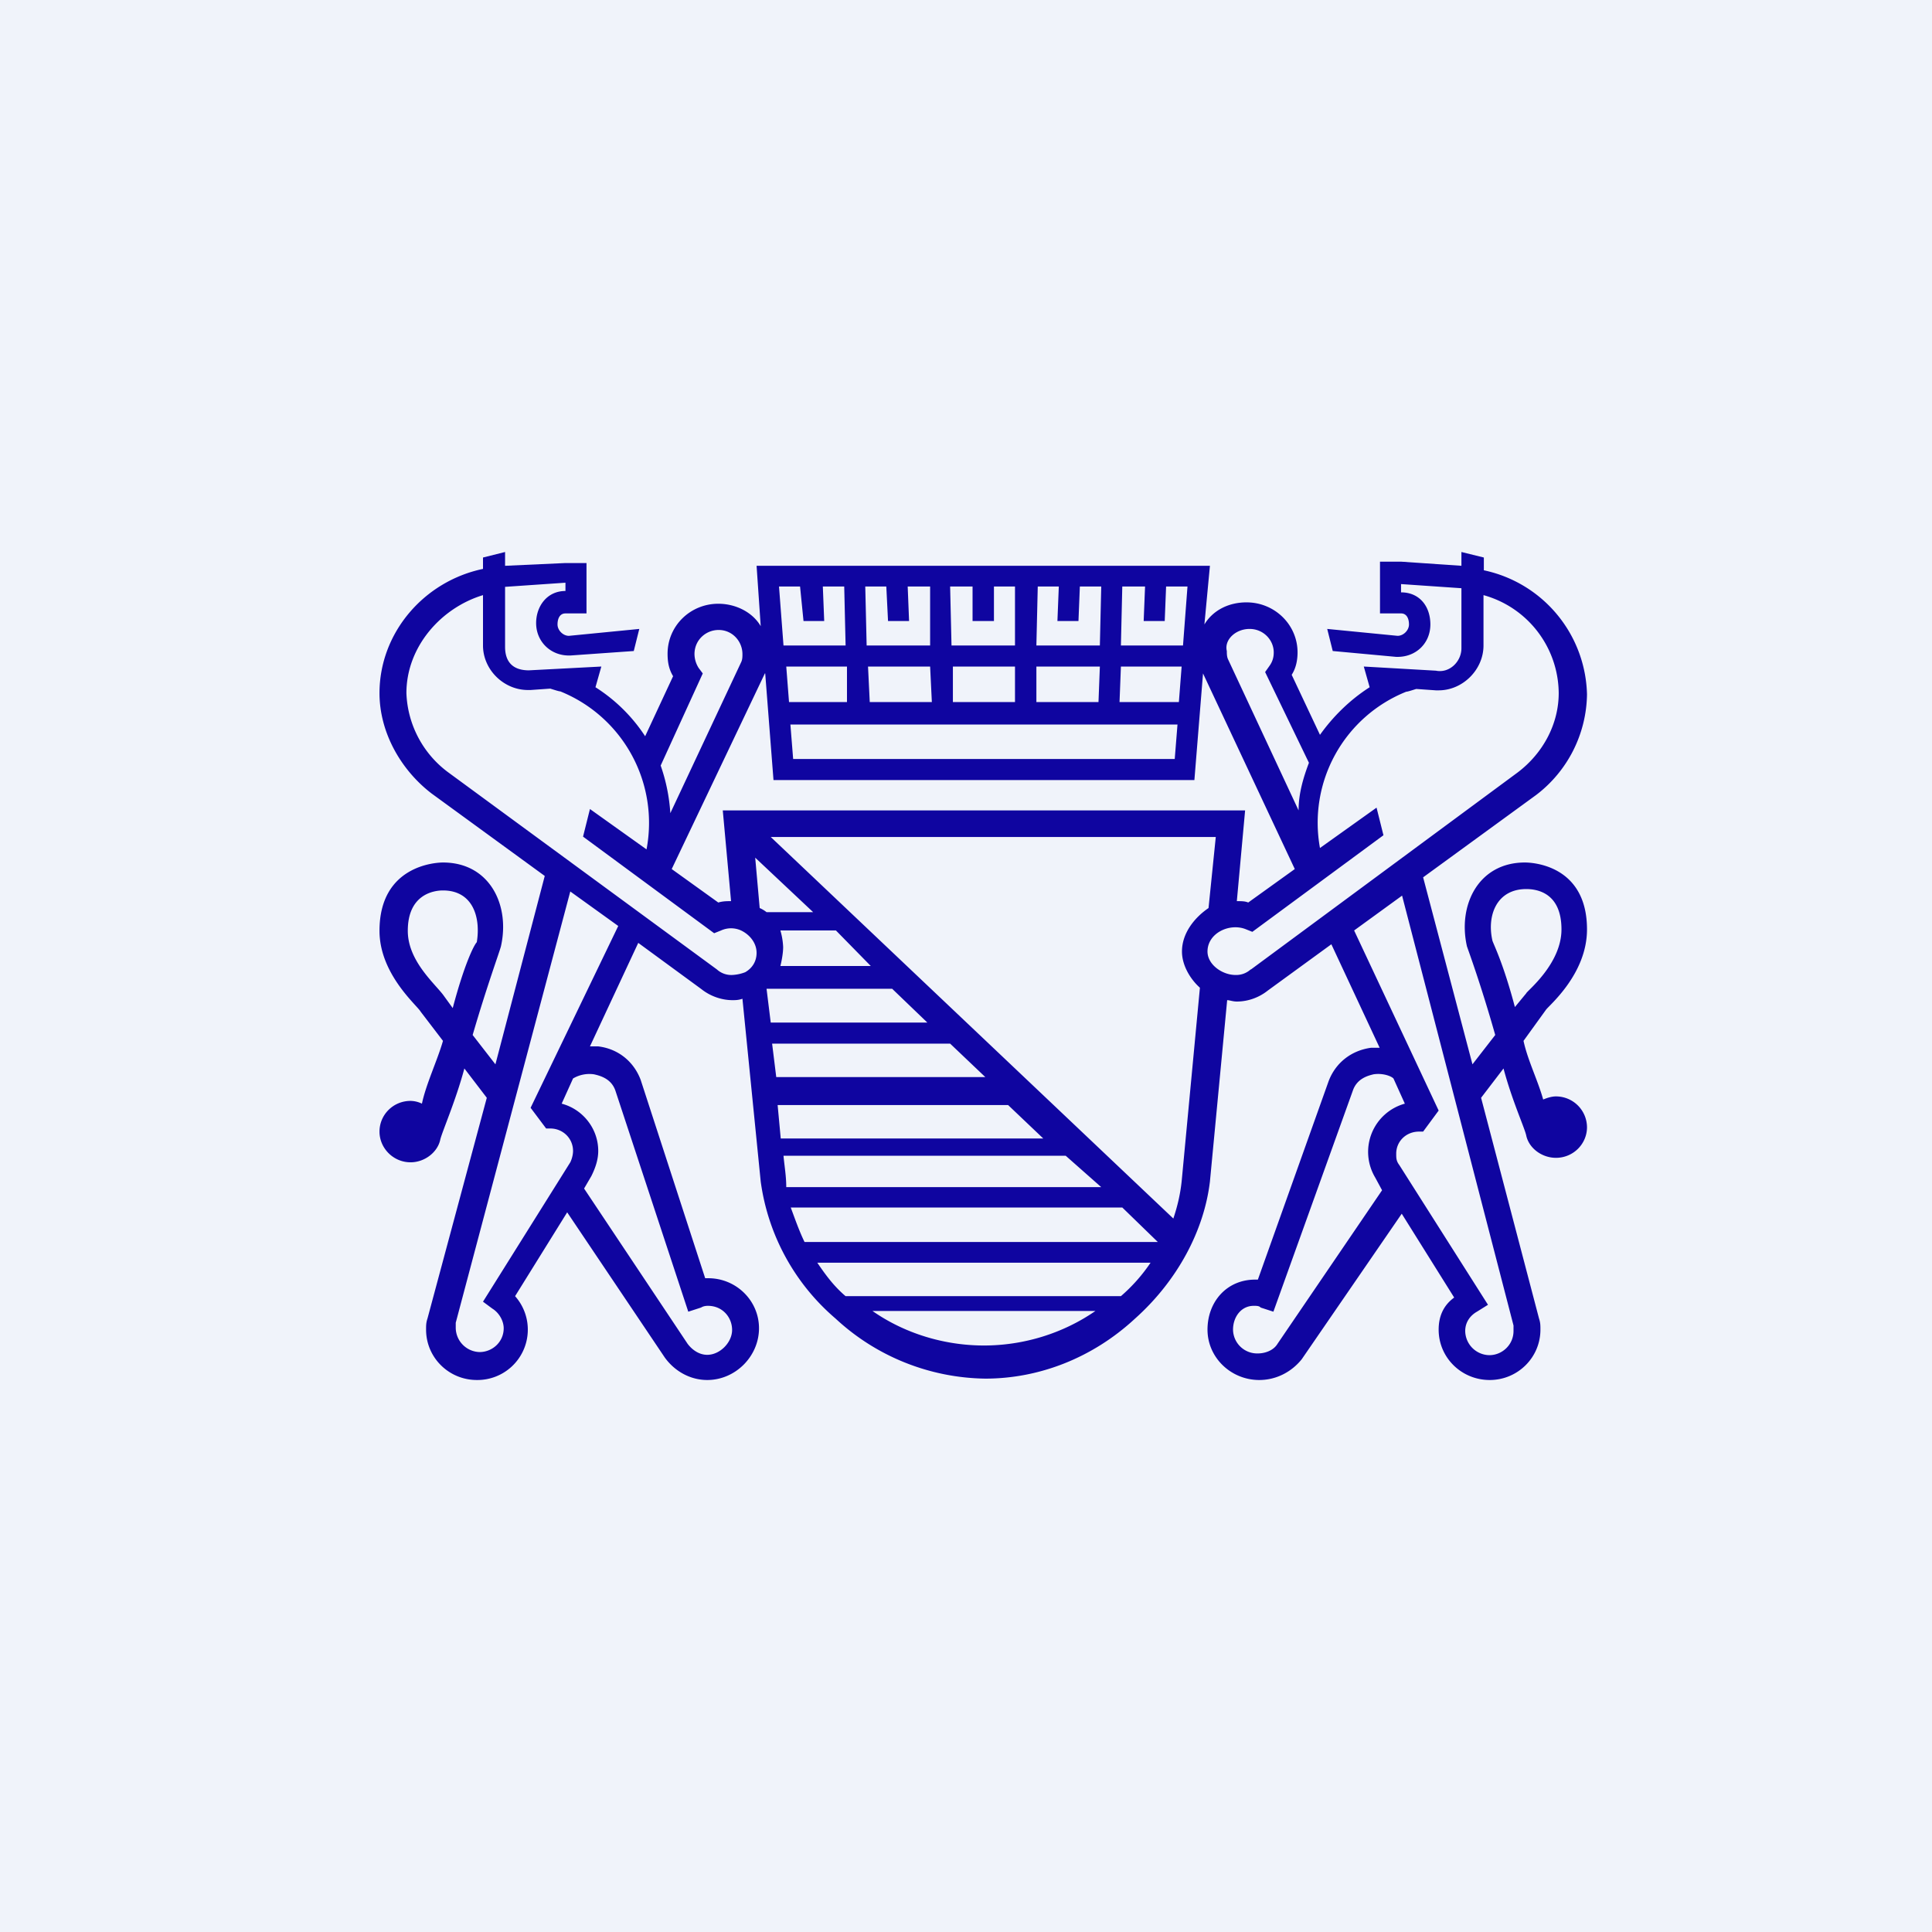<!-- by TradingView --><svg width="56" height="56" viewBox="0 0 56 56" xmlns="http://www.w3.org/2000/svg"><path fill="#F0F3FA" d="M0 0h56v56H0z"/><path d="M45.1 31.78c-.12 0-.25.04-.37.09-.16-.57-.45-1.14-.57-1.7l.65-.9c.08-.12 1.19-1.03 1.19-2.33 0-1.9-1.64-1.94-1.8-1.94-1.35 0-1.95 1.24-1.68 2.43.04.12.41 1.12.82 2.57l-.66.85-1.43-5.42 3.28-2.39A3.73 3.73 0 0 0 46 20.13a3.77 3.77 0 0 0-2.99-3.6v-.37l-.65-.16v.4l-1.75-.12H40v1.5h.61c.17 0 .23.16.23.32 0 .17-.16.33-.33.33l-2.04-.2.16.64 1.84.17h.04c.54 0 .95-.4.95-.94 0-.52-.31-.93-.85-.93v-.24l1.75.12v1.74c0 .39-.35.73-.74.65l-2.09-.12.17.6c-.58.37-1.07.86-1.44 1.38l-.82-1.74c.13-.2.17-.44.17-.65 0-.8-.66-1.45-1.48-1.45-.53 0-.98.24-1.22.64l.16-1.7H21.93l.12 1.75c-.24-.41-.73-.65-1.23-.65-.81 0-1.47.64-1.47 1.45 0 .25.04.45.16.65l-.81 1.74a4.78 4.78 0 0 0-1.44-1.42l.17-.6-2.1.11c-.45 0-.69-.23-.69-.68v-1.74l1.75-.12v.24c-.54 0-.85.45-.85.93 0 .53.41.94.95.94h.04l1.84-.13.16-.64-2.04.2c-.17 0-.33-.16-.33-.33 0-.16.06-.32.23-.32H17v-1.46h-.61l-1.75.08V16l-.64.16v.33c-1.72.36-3 1.86-3 3.6 0 1.13.61 2.22 1.51 2.91l3.28 2.39-1.43 5.46-.66-.85c.41-1.41.78-2.41.82-2.57.27-1.2-.33-2.43-1.68-2.43-.2 0-1.84.08-1.84 1.98 0 1.26 1.1 2.17 1.19 2.34l.65.85c-.16.56-.49 1.25-.61 1.82a.78.78 0 0 0-.33-.08c-.5 0-.9.4-.9.89 0 .48.4.89.9.89.41 0 .78-.29.86-.65.04-.2.45-1.13.7-2.07l.65.85-1.72 6.4c-.04.12-.04.2-.04.32 0 .81.66 1.46 1.47 1.46a1.46 1.46 0 0 0 1.11-2.43l1.51-2.43 2.83 4.21c.29.4.74.65 1.23.65.82 0 1.5-.69 1.5-1.5 0-.8-.66-1.45-1.47-1.45h-.09l-1.87-5.75c-.2-.53-.65-.9-1.23-.97h-.24l1.4-3 1.83 1.34c.25.2.58.32.9.32.09 0 .17 0 .29-.04l.53 5.3a6.35 6.35 0 0 0 2.17 3.97 6.5 6.5 0 0 0 4.34 1.74c1.56 0 3.11-.6 4.34-1.74 1.23-1.1 2-2.55 2.17-3.97l.5-5.26c.07 0 .16.04.28.04.33 0 .65-.12.9-.32l1.84-1.34 1.4 3h-.25c-.58.08-1.03.44-1.23.97l-2.05 5.75h-.08c-.82 0-1.38.64-1.38 1.45 0 .81.68 1.46 1.5 1.46.5 0 .94-.24 1.23-.6l2.9-4.22 1.52 2.43c-.33.24-.45.57-.45.93 0 .81.66 1.46 1.48 1.46.81 0 1.47-.65 1.47-1.46 0-.12 0-.2-.04-.32l-1.68-6.4.65-.85c.25.94.62 1.74.66 1.95.08.36.45.64.86.64.5 0 .9-.4.9-.89a.9.9 0 0 0-.9-.89Zm-31.97-2.55-.29-.4c-.28-.36-1.02-1-1.02-1.85 0-1.05.74-1.17 1.02-1.17.86 0 1.1.77.98 1.5-.08.08-.36.63-.7 1.92Zm23.09-11c.4 0 .7.32.7.68 0 .17-.05.29-.13.4l-.12.17 1.27 2.63c-.17.45-.3.9-.3 1.38l-2.04-4.37c-.04-.08-.04-.17-.04-.25-.08-.32.25-.64.66-.64Zm-4.38 2.12h-1.8v-1.03h1.84l-.04 1.03Zm-2.42 0h-1.8v-1.03h1.8v1.03Zm-2.41 0h-1.8l-.05-1.03h1.8l.05 1.03Zm-2.46 0h-1.68l-.08-1.03h1.76v1.03Zm9.58.65-.08 1H22.99l-.08-1h11.22Zm.04-.65h-1.72l.04-1.03h1.76l-.08 1.03ZM33.19 17l-.04 1h.61l.04-1h.62l-.13 1.71h-1.8l.04-1.71h.66Zm-2.5 0-.04 1h.61l.04-1h.62l-.04 1.71h-1.84l.04-1.71h.61Zm-2.5 0v1h.62v-1h.61v1.71h-1.84L27.54 17h.65Zm-2.5 0 .05 1h.61l-.04-1h.65v1.71h-1.84L25.08 17h.62Zm-2.5 0 .1 1h.6l-.04-1h.62l.04 1.71h-1.8L22.58 17h.62Zm-1.01 2.52.24 3.09h12.2l.25-3.09 2.66 5.67-1.35.97c-.09-.04-.2-.04-.33-.04l.24-2.63H20.95l.24 2.63c-.12 0-.24 0-.37.04l-1.35-.97 2.7-5.67Zm.45 7.45h1.6L25.24 28h-2.62c.04-.16.08-.38.08-.55a2 2 0 0 0-.08-.48Zm-.41-.53a.9.9 0 0 0-.2-.12l-.13-1.46 1.68 1.58h-1.35Zm-1.85-6.92-.12-.16a.77.77 0 0 1-.12-.4c0-.41.33-.7.7-.7.4 0 .69.33.69.7 0 .08 0 .16-.04.24l-2.05 4.37a5.16 5.16 0 0 0-.28-1.38l1.22-2.67Zm-3.15 11.62c.17.04.5.12.62.48l2.11 6.4.37-.12c.08-.05.17-.05.2-.05.42 0 .7.33.7.7 0 .36-.35.72-.72.72-.25 0-.45-.16-.57-.32l-3-4.5.21-.36c.12-.24.2-.48.2-.73 0-.65-.45-1.21-1.06-1.37l.33-.73a.93.93 0 0 1 .61-.12Zm-1.84.97.45.6h.12c.37 0 .66.29.66.65 0 .12-.04.25-.08.33L14 37.73l.27.2c.21.13.33.37.33.57 0 .4-.33.69-.7.69a.71.71 0 0 1-.69-.69v-.16l3.32-12.5 1.39 1-2.54 5.27Zm5.85-3.85a.62.62 0 0 1-.45-.16l-7.77-5.7a2.99 2.99 0 0 1-1.23-2.31c0-1.34 1-2.47 2.22-2.84v1.46c0 .7.6 1.29 1.3 1.29h.08l.57-.04c.13.04.25.08.29.08a4.11 4.11 0 0 1 2.5 4.58l-1.64-1.17-.2.8 3.8 2.8.2-.08a.7.7 0 0 1 .58 0c.25.12.45.36.45.65 0 .24-.12.44-.33.56a1.2 1.2 0 0 1-.37.08Zm.99.4h3.64l1.02.98h-4.54l-.12-.97Zm.16 1.59h5.16l1.02.97H22.5l-.12-.97Zm.16 1.78h6.68l1.02.97h-7.61l-.09-.97Zm.17 1.47h8.18l1.03.91h-9.13c0-.32-.05-.59-.08-.91Zm.2 1.5h9.62l1.03 1H23.32c-.16-.33-.28-.68-.4-1Zm5.61 4c-1.15 0-2.3-.35-3.23-1h6.46c-.94.65-2.08 1-3.23 1Zm3.97-1.43h-7.98c-.33-.28-.57-.6-.82-.97h9.66a4.9 4.9 0 0 1-.86.97Zm1.76-3.32c-.04.37-.12.71-.24 1.07L22.34 24.26h12.9l-.21 2.06c-.41.28-.77.73-.77 1.26 0 .4.24.8.52 1.05l-.53 5.62Zm2-6.15a.62.62 0 0 1-.44.16c-.38 0-.81-.3-.81-.68 0-.53.63-.83 1.1-.65l.2.08 3.8-2.8-.2-.8-1.64 1.17a4.09 4.09 0 0 1 2.5-4.53c.04 0 .16-.04.29-.08l.57.04h.08c.7 0 1.3-.6 1.3-1.3v-1.46a2.97 2.97 0 0 1 2.18 2.84c0 .89-.45 1.74-1.19 2.3l-7.73 5.71Zm.78 10.85c-.12.2-.37.28-.57.28a.7.7 0 0 1-.72-.69c0-.36.23-.69.6-.69.08 0 .16 0 .2.05l.37.12 2.3-6.4c.12-.36.44-.44.6-.48.25-.04.5.04.58.12l.33.73a1.45 1.45 0 0 0-.86 2.14l.2.37-3.03 4.45Zm6.84-.53v.16c0 .4-.33.7-.7.7a.71.71 0 0 1-.7-.7c0-.24.13-.44.34-.56l.32-.2-2.57-4.05c-.09-.12-.09-.2-.09-.33 0-.36.29-.64.66-.64h.12l.45-.61-2.45-5.22 1.39-1.01 3.23 12.46Zm-.61-11.15c-.17-.73.12-1.5.98-1.5.33 0 1.02.12 1.02 1.17 0 1.01-1.02 1.8-1.02 1.85l-.33.4c-.33-1.25-.61-1.8-.65-1.92Z" fill="#0F05A0"/></svg>